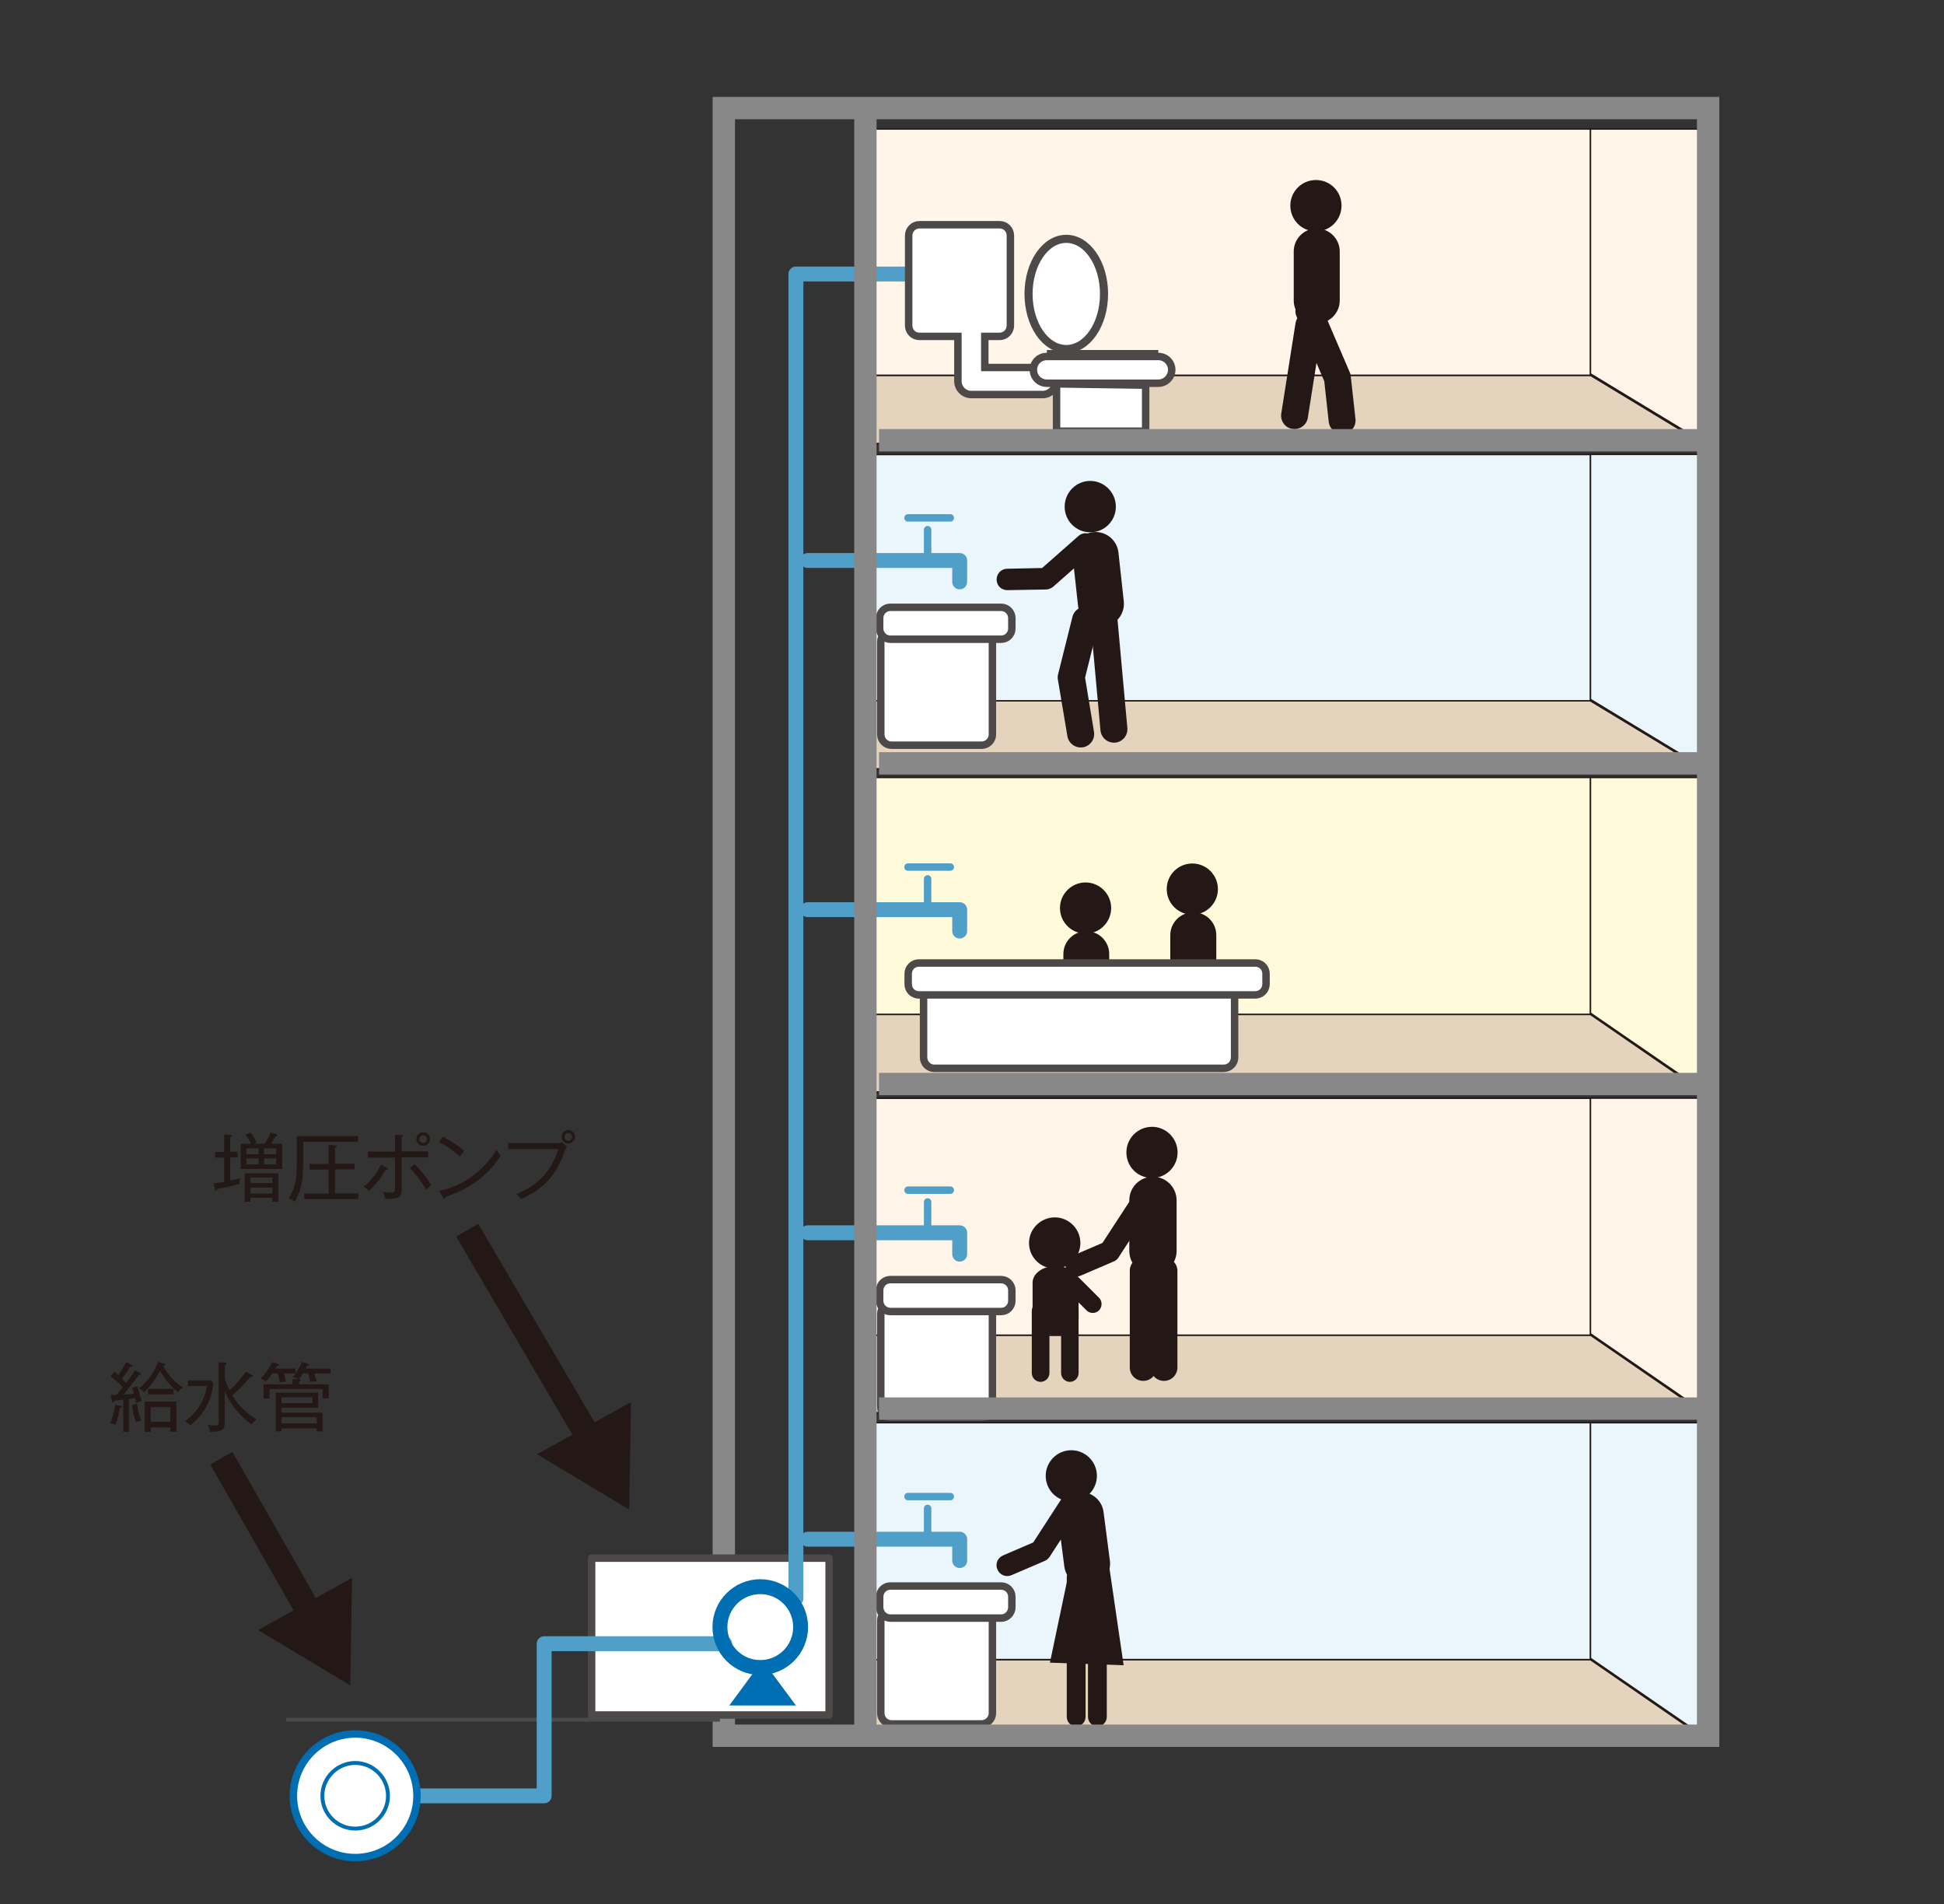 <?xml version="1.0" encoding="UTF-8"?>
<svg id="_レイヤー_1" data-name="レイヤー_1" xmlns="http://www.w3.org/2000/svg" version="1.1" viewBox="0 0 1200 1175.1">
  <rect x="0" y="0" width="1200" height="1175.1" fill="#333333" stroke="none"/>
  <!-- Generator: Adobe Illustrator 29.5.1, SVG Export Plug-In . SVG Version: 2.1.0 Build 141)  -->
  <defs>
    <style>
      .st0, .st1, .st2, .st3, .st4, .st5, .st6 {
        fill: none;
      }

      .st0, .st7, .st8 {
        stroke: #006eb2;
      }

      .st0, .st9, .st2, .st3, .st10 {
        stroke-linecap: round;
      }

      .st0, .st2, .st3, .st10 {
        stroke-linejoin: round;
      }

      .st0, .st3 {
        stroke-width: 9.2px;
      }

      .st11 {
        fill: #eaf5fc;
      }

      .st11, .st12, .st13, .st5, .st14 {
        stroke: #231815;
      }

      .st11, .st12, .st13, .st14 {
        stroke-width: .9px;
      }

      .st1, .st7 {
        stroke-width: 2.4px;
      }

      .st1, .st9, .st15, .st16, .st10 {
        stroke: #4c4948;
      }

      .st12 {
        fill: #fff6e9;
      }

      .st7, .st8, .st9, .st15, .st16, .st10 {
        fill: #fff;
      }

      .st8, .st9, .st2, .st16, .st10 {
        stroke-width: 4.6px;
      }

      .st13 {
        fill: #fffbda;
      }

      .st2, .st3 {
        stroke: #509fc9;
      }

      .st17 {
        fill: #231815;
      }

      .st4 {
        stroke: #231916;
        stroke-miterlimit: 10;
        stroke-width: 5.1px;
      }

      .st5 {
        stroke-width: 15.7px;
      }

      .st14 {
        fill: #e4d4bd;
      }

      .st6 {
        stroke: #888;
        stroke-width: 13.8px;
      }

      .st15 {
        stroke-width: 5px;
      }

      .st18 {
        fill: #006eb2;
      }
    </style>
  </defs>
  <rect class="st4" x="-1836.3" y="-1150.3" width="4257.5" height="3010.4"/>
  <g>
    <polygon class="st11" points="1051.2 878 981.7 878 981.7 1023.4 1051.2 1071.2 1051.2 878"/>
    <polygon class="st14" points="533.7 1072.1 533.7 1024.2 981.7 1024.2 1051.2 1072.1 533.7 1072.1"/>
    <rect class="st11" x="533.7" y="878" width="448" height="146.2"/>
    <polygon class="st12" points="1051.2 677.7 981.7 677.7 981.7 823.1 1051.2 870.9 1051.2 677.7"/>
    <polygon class="st14" points="533.7 871.8 533.7 823.9 981.7 823.9 1051.2 871.8 533.7 871.8"/>
    <rect class="st12" x="533.7" y="677.8" width="448" height="146.2"/>
    <polygon class="st13" points="1051.2 479.8 981.7 479.8 981.7 625.2 1051.2 673 1051.2 479.8"/>
    <polygon class="st14" points="533.7 673.9 533.7 626 981.7 626 1051.2 673.9 533.7 673.9"/>
    <rect class="st13" x="533.7" y="479.8" width="448" height="146.2"/>
    <polygon class="st11" points="1051.2 280.4 981.7 280.4 981.7 431.6 1051.2 473.7 1051.2 280.4"/>
    <polygon class="st14" points="533.7 474.5 533.7 432.5 981.7 432.5 1051.2 474.5 533.7 474.5"/>
    <rect class="st11" x="533.7" y="280.5" width="448" height="152"/>
    <polygon class="st12" points="1051.2 79.6 981.7 79.6 981.7 230.7 1051.2 272.8 1051.2 79.6"/>
    <polygon class="st14" points="533.7 273.7 533.7 231.6 981.7 231.6 1051.2 273.7 533.7 273.7"/>
    <rect class="st12" x="533.7" y="79.6" width="448" height="152"/>
    <line class="st16" x1="715" y1="218.3" x2="646.2" y2="218.3"/>
    <polyline class="st3" points="498.6 345.9 592.4 345.9 592.4 359.1"/>
    <line class="st2" x1="572.6" y1="346.1" x2="572.6" y2="326.9"/>
    <line class="st2" x1="586.6" y1="319.6" x2="560.5" y2="319.6"/>
    <path class="st9" d="M612.6,396c0-3.6-3-6.6-6.7-6.6h-55.6c-3.6,0-6.6,3-6.6,6.6v57.3c0,3.6,3,6.6,6.6,6.6h55.6c3.7,0,6.7-3,6.7-6.6v-57.3Z"/>
    <path class="st9" d="M624.6,381.4c0-3.6-3-6.6-6.6-6.6h-68.4c-3.7,0-6.6,3-6.6,6.6v6.5c0,3.7,3,6.6,6.6,6.6h68.4c3.7,0,6.6-3,6.6-6.6v-6.5Z"/>
    <polyline class="st3" points="498.6 561.4 592.4 561.4 592.4 574.6"/>
    <line class="st2" x1="572.6" y1="561.6" x2="572.6" y2="542.4"/>
    <line class="st2" x1="586.6" y1="535.1" x2="560.5" y2="535.1"/>
    <path class="st17" d="M657.2,312.7c0,8.7,7,15.8,15.8,15.8s15.8-7.1,15.8-15.8-7.1-15.9-15.8-15.9-15.8,7.1-15.8,15.9Z"/>
    <path class="st17" d="M665.5,374.2c.9,7.8,7.9,13.4,15.6,12.5h0c7.9-.8,13.4-7.8,12.6-15.6l-3.3-30.1c-.8-7.8-7.9-13.4-15.6-12.6h0c-7.8.9-13.4,7.9-12.6,15.7l3.3,30.1Z"/>
    <polyline class="st3" points="498.6 760.8 592.4 760.8 592.4 774"/>
    <line class="st2" x1="572.6" y1="760.9" x2="572.6" y2="741.8"/>
    <line class="st2" x1="586.6" y1="734.5" x2="560.5" y2="734.5"/>
    <path class="st9" d="M612.6,810.9c0-3.7-3-6.7-6.7-6.7h-55.6c-3.6,0-6.6,3-6.6,6.7v57.3c0,3.7,3,6.6,6.6,6.6h55.6c3.7,0,6.7-3,6.7-6.6v-57.3Z"/>
    <path class="st9" d="M624.6,796.3c0-3.6-3-6.6-6.6-6.6h-68.4c-3.7,0-6.6,3-6.6,6.6v6.5c0,3.6,3,6.6,6.6,6.6h68.4c3.7,0,6.6-3,6.6-6.6v-6.5Z"/>
    <polyline class="st3" points="498.6 949.9 592.4 949.9 592.4 963.1"/>
    <line class="st2" x1="572.6" y1="950" x2="572.6" y2="930.9"/>
    <line class="st2" x1="586.6" y1="923.6" x2="560.5" y2="923.6"/>
    <path class="st9" d="M612.6,1000c0-3.6-3-6.6-6.7-6.6h-55.6c-3.6,0-6.6,3-6.6,6.6v57.3c0,3.7,3,6.6,6.6,6.6h55.6c3.7,0,6.7-3,6.7-6.6v-57.3Z"/>
    <path class="st9" d="M624.6,985.4c0-3.7-3-6.6-6.6-6.6h-68.4c-3.7,0-6.6,3-6.6,6.6v6.5c0,3.7,3,6.7,6.6,6.7h68.4c3.7,0,6.6-3.1,6.6-6.7v-6.5Z"/>
    <path class="st17" d="M695.3,711.2c0,8.8,7,15.8,15.8,15.8s15.8-7.1,15.8-15.8-7.1-15.8-15.8-15.8-15.8,7.1-15.8,15.8Z"/>
    <path class="st17" d="M697.1,772c0,8.1,6.5,14.6,14.6,14.6h0c8,0,14.6-6.5,14.6-14.6v-31.2c0-8.1-6.6-14.6-14.6-14.6h0c-8.1,0-14.6,6.5-14.6,14.6v31.2Z"/>
    <path class="st17" d="M635.2,767.1c0,8.8,7.1,15.8,15.9,15.8s15.8-7.1,15.8-15.8-7.1-15.8-15.8-15.8-15.9,7.1-15.9,15.8Z"/>
    <path class="st17" d="M637.4,813.6c0,5.7,6.4,10.3,14.2,10.3h0c7.8,0,14.2-4.6,14.2-10.3v-22c0-5.7-6.4-10.3-14.2-10.3h0c-7.8,0-14.2,4.6-14.2,10.3v22Z"/>
    <path class="st17" d="M654.3,560.4c0,8.7,7.1,15.8,15.8,15.8s15.8-7.1,15.8-15.8-7.1-15.8-15.8-15.8-15.8,7.1-15.8,15.8Z"/>
    <path class="st17" d="M656.4,619.1c0,7.8,6.3,14.1,14.2,14.1h0c7.8,0,14.1-6.3,14.1-14.1v-30.3c0-7.8-6.3-14.1-14.1-14.1h0c-7.9,0-14.2,6.3-14.2,14.1v30.3Z"/>
    <path class="st17" d="M720.2,548.7c0,8.7,7.1,15.8,15.8,15.8s15.8-7.1,15.8-15.8-7.1-15.8-15.8-15.8-15.8,7-15.8,15.8Z"/>
    <path class="st17" d="M722.4,607.4c0,7.8,6.4,14.1,14.2,14.1h0c7.9,0,14.2-6.3,14.2-14.1v-30.3c0-7.8-6.3-14.1-14.2-14.1h0c-7.8,0-14.2,6.3-14.2,14.1v30.3Z"/>
    <path class="st17" d="M674.5,340.6l-24.4,21.5c-1.2,1-2.7,1.6-4.2,1.7l-24,.4h0c-3.7.1-6.7-2.8-6.7-6.5,0-3.7,2.8-6.6,6.4-6.7h0l24-.5c-1.6,0-3.1.6-4.2,1.7l24.4-21.5h0c2.7-2.4,6.9-2.1,9.4.6,2.4,2.7,2.2,6.9-.7,9.3h0Z"/>
    <path class="st17" d="M709.4,746.8l-19,29.3c-.7,1.1-1.7,1.9-2.9,2.4l-20.5,8.8h0c-3.4,1.4-7.3,0-8.7-3.5-1.5-3.4,0-7.3,3.5-8.7h0l20.5-8.8c-1.2.5-2.2,1.4-2.9,2.5l19.1-29.3h0c2-3.1,6.1-3.9,9.2-2,3,2,3.9,6.1,1.9,9.2h0Z"/>
    <path class="st17" d="M678.2,384.6l-8.8,35.2c.2-1.1.3-2.3.1-3.4l5.8,35.2h0c.8,4.5-2.3,8.8-6.8,9.6-4.5.7-8.8-2.3-9.6-6.8h0l-5.9-35.1c-.2-1.1-.1-2.3.2-3.4l8.8-35.2h0c1.1-4.5,5.6-7.1,10.1-6,4.5,1.1,7.2,5.6,6,10.1h0Z"/>
    <path class="st17" d="M689.1,374.5l6.8,74.8h0c.4,4.6-3,8.6-7.5,9-4.6.4-8.6-2.9-9.1-7.5h0l-6.8-74.8h0c-.4-4.5,2.9-8.6,7.5-9,4.6-.4,8.7,3,9,7.6h0Z"/>
    <path class="st9" d="M762.1,607.1c0-3.7-3-6.6-6.7-6.6h-178.7c-3.7,0-6.6,3-6.6,6.6v45.5c0,3.7,3,6.7,6.6,6.7h178.7c3.7,0,6.7-3,6.7-6.7v-45.5Z"/>
    <path class="st9" d="M781.5,600.9c0-3.7-3-6.6-6.6-6.6h-207.7c-3.7,0-6.6,3-6.6,6.6v6.5c0,3.7,3,6.6,6.6,6.6h207.7c3.6,0,6.6-3,6.6-6.6v-6.5Z"/>
    <path class="st17" d="M726.8,784.3v59.6h0c0,4.6-3.7,8.3-8.3,8.3s-8.3-3.7-8.3-8.3h0v-59.6h0c0-4.6,3.8-8.3,8.3-8.3s8.3,3.8,8.3,8.3h0Z"/>
    <path class="st17" d="M714,784.3v59.6h0c0,4.6-3.7,8.3-8.3,8.3s-8.3-3.7-8.3-8.3h0v-59.6h0c0-4.6,3.7-8.3,8.3-8.3s8.3,3.8,8.3,8.3h0Z"/>
    <path class="st17" d="M645.5,910.8c0,8.8,7.1,15.8,15.8,15.8s15.8-7.1,15.8-15.8-7.1-15.8-15.8-15.8-15.8,7.1-15.8,15.8Z"/>
    <path class="st17" d="M657,966.8c1,7.7,8.2,13.3,15.9,12.2h0c7.8-1,13.3-8.1,12.2-15.9l-3.9-30c-1-7.7-8.1-13.2-15.9-12.2h0c-7.8,1-13.2,8.1-12.2,15.9l3.9,30Z"/>
    <path class="st17" d="M666.9,931.5l-19,29.3c-.8,1.1-1.8,2-3,2.5l-20.5,8.8h0c-3.4,1.5-7.3-.1-8.7-3.5-1.5-3.3,0-7.2,3.5-8.7h0l20.5-8.8c-1.2.5-2.2,1.4-3,2.5l19-29.3h0c2-3.1,6.1-3.9,9.2-2,3.1,2,3.9,6.1,1.9,9.2h0Z"/>
    <path class="st17" d="M683.2,973.4v86.2h0c0,3.2-2.6,5.8-5.8,5.8s-5.8-2.6-5.8-5.8h0v-86.2h0c0-3.2,2.6-5.8,5.8-5.8s5.8,2.6,5.8,5.8h0Z"/>
    <path class="st17" d="M670.1,973.4v86.2h0c0,3.2-2.6,5.8-5.8,5.8s-5.8-2.6-5.8-5.8h0v-86.2h0c0-3.2,2.6-5.8,5.8-5.8s5.8,2.6,5.8,5.8h0Z"/>
    <path class="st17" d="M665.8,809.1v38.2h0c0,3.1-2.4,5.5-5.4,5.5s-5.4-2.5-5.4-5.5h0v-38.2h0c0-3.1,2.4-5.5,5.4-5.5s5.4,2.5,5.4,5.5h0Z"/>
    <path class="st17" d="M647.8,809.1v38.2h0c0,3.1-2.5,5.5-5.5,5.5s-5.4-2.5-5.4-5.5h0v-38.2h0c0-3.1,2.4-5.5,5.4-5.5s5.5,2.5,5.5,5.5h0Z"/>
    <path class="st17" d="M665.2,787.7l13.2,13.2h0c2.1,2.1,2.1,5.6,0,7.8-2.1,2.1-5.6,2.1-7.7,0h0l-13.2-13.2h0c-2.1-2.1-2.1-5.6,0-7.7,2.2-2.1,5.6-2.1,7.7,0h0Z"/>
    <polygon class="st17" points="684.8 967.5 693.6 1027.7 648.1 1026.1 659.8 970.4 684.8 967.5"/>
    <path class="st17" d="M796.5,126.9c0,8.8,7.1,15.9,15.8,15.9s15.8-7.1,15.8-15.9-7-15.8-15.8-15.8-15.8,7.1-15.8,15.8Z"/>
    <path class="st17" d="M798.6,185.5c0,7.8,6.4,14.1,14.2,14.1h0c7.8,0,14.2-6.3,14.2-14.1v-30.3c0-7.8-6.4-14.2-14.2-14.2h0c-7.9,0-14.2,6.4-14.2,14.2v30.3Z"/>
    <path class="st17" d="M815.6,188.8l17.6,41c.4.8.6,1.6.6,2.4l2.9,26.3h0c.6,4.6-2.8,8.7-7.3,9.2-4.6.5-8.7-2.8-9.2-7.4h0l-2.9-26.4c0,.8.3,1.6.6,2.4l-17.6-41.1h0c-1.8-4.2.1-9.1,4.4-10.9,4.2-1.8,9.1.2,10.9,4.4h0Z"/>
    <path class="st17" d="M816.1,202.1l-8.8,55.7h0c-.7,4.5-5,7.6-9.5,6.9-4.6-.7-7.6-5-6.9-9.5h0l8.8-55.7h0c.7-4.5,5-7.6,9.5-6.9,4.5.7,7.6,5,6.9,9.5h0Z"/>
    <rect class="st6" x="446.8" y="66.7" width="607.6" height="1004.5"/>
    <line class="st6" x1="1058.6" y1="471.1" x2="542.6" y2="471.1"/>
    <line class="st6" x1="1058.6" y1="669" x2="542.6" y2="669"/>
    <line class="st6" x1="1058.6" y1="869.3" x2="542.6" y2="869.3"/>
    <rect class="st10" x="365.2" y="961.6" width="146.6" height="96.8"/>
    <polygon class="st18" points="470.7 1024.7 450.2 1052.5 470.7 1052.5 491.3 1052.5 470.7 1024.7"/>
    <line class="st1" x1="444.4" y1="1061.3" x2="176.7" y2="1061.3"/>
    <polyline class="st3" points="257.4 1108.3 335.9 1108.3 335.9 1014.4 447.3 1014.4"/>
    <path class="st8" d="M181.1,1108.3c0,21,17.1,38.1,38.2,38.1s38.1-17.1,38.1-38.1-17.1-38.2-38.1-38.2-38.2,17.1-38.2,38.2Z"/>
    <path class="st7" d="M199,1108.3c0,11.2,9.1,20.2,20.3,20.2s20.2-9.1,20.2-20.2-9.1-20.3-20.2-20.3-20.3,9.1-20.3,20.3Z"/>
    <polyline class="st3" points="491.3 986.5 491.3 169.1 561.6 169.1"/>
    <path class="st0" d="M444.4,1004.1c0,13.8,11.1,25,24.9,25s24.9-11.2,24.9-25-11.2-24.9-24.9-24.9-24.9,11.2-24.9,24.9Z"/>
    <g>
      <path class="st17" d="M147.8,730.6c-4.2,1.3-8.2,2.2-13.7,3.2,0,.4-.3,1.1-.9,1.1s-.6-.4-.6-.8l-.6-3.9c2.8-.2,4.6-.5,6.4-.8v-15h-5.6v-3.5h5.6v-10.8l3.8.3c.3,0,1,.1,1,.6s-.6.6-1.1.7v9.1h4.6v3.5h-4.6v14.3c3-.6,4.7-1.2,6.2-1.6-.4,1.4-.6,2.3-.5,3.6ZM148.6,721.4v-15.5h6.4c-1-2.1-1.7-3.1-3.5-5.6l3.2-1.4c1.6,2.2,2.6,3.9,3.8,6.2l-1.9.8h6.7c.3-.4,2.5-3.7,3.7-7.1l3.7,1.2c.4.1.7.3.7.6,0,.6-.8.6-1.3.7-1.1,1.9-1.9,3.2-2.7,4.6h6.8v15.5h-25.5ZM168.2,741.6v-2.4h-13.6v2.4h-3.6v-17.5h20.8v17.5h-3.6ZM159.6,708.7h-7.5v3.6h7.5v-3.6ZM159.6,714.9h-7.5v3.7h7.5v-3.7ZM168.2,726.7h-13.6v3.4h13.6v-3.4ZM168.2,732.9h-13.6v3.7h13.6v-3.7ZM170.5,708.7h-7.5v3.6h7.5v-3.6ZM170.5,714.9h-7.5v3.7h7.5v-3.7Z"/>
      <path class="st17" d="M187.2,704.7v8.2c0,12.2,0,19.6-5.3,28.8-.6-.6-1.6-1.5-3.7-2.2,5-8,5-13.5,5-25.7v-12.6h37.8v3.5h-33.8ZM187.8,740.1v-3.5h15.1v-14.8h-11.8v-3.5h11.8v-11.7l4.1.2c.4,0,1,.1,1,.6s-.8.7-1.2.8v10h12.1v3.5h-12.1v14.8h14.4v3.5h-33.4Z"/>
      <path class="st17" d="M238.2,721.8c-3.5,5.9-6,8.9-10.3,13.1-1.1-.9-2.1-1.6-3.5-2.5,4.7-3.6,8.5-8.6,10.8-13.7l3.6,2c.4.2.6.5.6.7,0,.5-.5.5-1.2.5ZM247.9,714.4v18.9c0,3.7,0,6.5-7.2,6.5s-2,0-3.1-.2c-.1-.9-.3-2-1.2-4.1,1,.2,2.7.5,4.9.5s2.5-.9,2.5-3.9v-17.7h-16.6v-3.7h16.6v-10.4l3.8.2c.7,0,1.1,0,1.1.5s-.5.6-.8.7v8.9h16.3v3.7h-16.3ZM263.1,734.3c-2.1-3.9-6.4-9.8-10.2-13.5l3-2.4c3.6,3.5,8.4,9.5,10.3,13.1-1.5.9-2.7,2.3-3.1,2.7ZM261.2,707.1c-2.3,0-4.2-1.9-4.2-4.2s1.9-4.2,4.2-4.2,4.2,1.9,4.2,4.2-1.9,4.2-4.2,4.2ZM261.2,700.6c-1.3,0-2.4,1-2.4,2.4s1.1,2.4,2.4,2.4,2.4-1,2.4-2.4-1.1-2.4-2.4-2.4Z"/>
      <path class="st17" d="M284,713.7c-6.5-5.7-11.3-8-13.1-8.8l2.4-3.4c3.5,1.8,8.2,4.4,13.2,8.7-1.3,1.6-2.1,2.9-2.5,3.5ZM274.9,738.7c0,.8-.1,1.1-.6,1.1s-.6-.3-.7-.6l-2.5-4.2c14.8-3.2,27.5-12.4,35.4-25.4.9,1.5,1.6,2.5,2.5,3.6-10.4,16.8-26.5,22.8-34,25.5Z"/>
      <path class="st17" d="M348.7,710.3c-5.9,16-13.3,23.4-27.1,29.8-1-1.7-2.6-2.9-3-3.2,6.6-2.7,19.7-8.1,26.1-27.7h-31v-3.8h30.1c1.9,0,2.5-.2,3.2-.4l3,2.6c-.7,1.2-.8,1.5-1.2,2.7ZM350.8,705.7c-2.3,0-4.1-1.9-4.1-4.2s1.9-4.1,4.1-4.1,4.2,1.8,4.2,4.1-1.9,4.2-4.2,4.2ZM350.8,699.2c-1.2,0-2.4,1-2.4,2.4s1.1,2.4,2.4,2.4,2.4-1.1,2.4-2.4-1.1-2.4-2.4-2.4Z"/>
    </g>
    <g>
      <path class="st17" d="M75,868.3c0,.4-.3.5-1.1.6-.6,4.2-1.5,7.4-2.5,10.5-1.3-.6-2-.8-3.3-1,1.1-2.6,2.5-7.4,3-11.4l3,.6c.5,0,.9.2.9.6ZM83.9,865.5c0-.8-.2-1.5-.5-2.7-2.2.3-2.5.4-3.8.6v20.2h-3.5v-19.8c-.9,0-4.7.6-5.5.7-.2.5-.5,1-.9,1s-.6-.6-.7-1.2l-.6-3.3c.6,0,3-.2,3.5-.2.3-.4,2.4-2.7,3.9-4.7-.3-.3-3.6-3.8-7.5-6.7l2.3-2.9c.7.6,1.3,1.1,2.5,2.1.8-1.2,3.1-4.7,4.8-8l3.2,1.5c.4.2.6.4.6.7s-.3.6-.7.6-.3,0-.6,0c-1.9,3.2-3.1,4.9-5.1,7.5,1.2,1.2,2,2,2.5,2.6,3.9-5.1,4.5-6,5.5-7.8l3.1,1.5c.5.2.6.5.6.8s-.3.5-.6.5-.4,0-.6,0c-5.4,7.1-5.9,7.9-9.6,12.2,1.7,0,3.8-.3,6.5-.6-.6-1.9-.9-2.8-1.2-3.6l3.1-.9c1.5,3.7,2.4,7.9,2.7,9.1-1.3.4-2.4.7-3.3,1.1ZM83.9,877.7c-1.4-4.3-1.8-6.5-2.4-10.6l3.1-.8c.6,4.5,1.6,7.8,2.6,10.4-.6,0-2,.4-3.4,1ZM110.1,859.2c-5.9-4.4-9.1-9.3-11.3-13.2-1.5,2.6-4.8,8.4-10,13.3-1.1-1.3-1.3-1.5-2.9-2.5,5.8-4.5,9.9-11.4,11.6-16.2l3.5.8c.6.1,1,.3,1,.7s-.4.6-1.2.7c1.2,3,5.5,9.4,12.1,13.5-1.4.9-2,1.4-2.8,2.8ZM105.1,883.6v-2.7h-12.1v2.7h-3.7v-18.6h19.6v18.6h-3.8ZM91.4,860.5v-3.4h15.7v3.4h-15.7ZM105.1,868.4h-12.1v9.1h12.1v-9.1Z"/>
      <path class="st17" d="M130.3,851.9l1.4,1.7c-1,11.3-6.7,20.1-14.2,26-1.2-1.1-1.7-1.5-3.3-2.5,11.1-8.1,12.9-17.9,13.5-21.7h-11.7v-3.5h14.2ZM138.8,876.8c0,6.1-1.8,6.8-9.3,6.8,0-.5-.3-2.5-1.2-4.2,1.3.2,2.2.3,3.7.3,3,0,3-.6,3-3.1v-35.9l3.8.3c.5,0,1.2,0,1.2.6s-.5.6-1.2.8v8.7c1.4,4,2.4,6,2.9,6.9,3.3-2.8,7.9-8,10-11.5l3.7,2c.3.2.7.4.7.8s-.6.5-1.6.5c-4.8,5.9-9.4,10-11.2,11.4,5.1,7.9,10.4,11.8,14.9,14.7-1.2,1.2-1.9,1.9-2.9,3.2-11.5-8.5-15.2-17.4-16.6-20.9v18.6Z"/>
      <path class="st17" d="M175.2,847.5c.3,1,.8,2.8,1.3,5.2-1.1,0-2.8.2-3.9.5-.2-1.8-.6-3.4-1.2-5.6h-3.3c-2,2.9-3.2,4.1-4.1,5-.6-.5-1.6-1.2-3.2-1.9,1.8-1.8,5-5.1,7.1-10.1l3.7,1.1c.4,0,.6.2.6.6,0,.6-1,.7-1.4.7-.4.8-.6,1.1-.8,1.6h12.4v3h-7.2ZM194,847.5c.6,1.8,1,3.1,1.4,4.9-1.8,0-2.9.2-4,.5-.2-2-.6-3.5-1.2-5.4h-3.2c-1.2,2.1-2.1,3.2-2.6,3.7.9,0,1.3,0,1.3.6s-.7.6-1,.7v1.8h18.2v8.7h-3.7v-5.8h-32.8v5.8h-3.7v-8.7h17.9v-3.2h3.3c-1.3-.8-2.7-1.2-3.1-1.4,2.9-3.4,4.4-6.4,5.5-9.2l3.7,1.1c.5.1.8.3.8.6,0,.6-.6.6-1.3.6-.4.9-.6,1.3-.8,1.8h15.3v3h-10ZM195.5,883.4v-1.9h-21.7v1.9h-3.6v-23.9h26.2v9.3h-22.6v3h25.3v11.6h-3.6ZM192.8,862.3h-19v3.7h19v-3.7ZM195.5,874.6h-21.7v3.8h21.7v-3.8Z"/>
    </g>
    <g>
      <line class="st5" x1="288.4" y1="759.2" x2="365.1" y2="890"/>
      <polygon class="st17" points="389.5 865.3 388.4 931.6 331.5 897.5 389.5 865.3"/>
    </g>
    <g>
      <line class="st5" x1="136.6" y1="899.9" x2="192.9" y2="998.4"/>
      <polygon class="st17" points="217.3 973.8 216.2 1040.1 159.3 1006 217.3 973.8"/>
    </g>
    <path class="st16" d="M567.6,138.7h49.5c3.7,0,6.6,3,6.6,6.7v55.5c0,3.7-3,6.7-6.6,6.7h-9.2v19.2h35.6c4.6,0,8.3,3.7,8.3,8.4s-3.7,8.3-8.3,8.3h-43.9c-4.6,0-8.3-3.7-8.3-8.3v-27.6h-23.8c-3.7,0-6.6-3-6.6-6.7v-55.5c0-3.7,3-6.7,6.6-6.7Z"/>
    <path class="st16" d="M715,220c4.6,0,8.3,3.7,8.3,8.2s-3.7,8.3-8.3,8.3h-68.8c-4.6,0-8.3-3.7-8.3-8.3s3.7-8.2,8.3-8.2h68.8Z"/>
    <polygon class="st16" points="707.2 237.7 707.2 266.1 652.2 266.1 652.2 236.9 707.2 237.7"/>
    <path class="st15" d="M634.9,181.4c0,18.8,10.4,34,23.3,34s23.3-15.2,23.3-34-10.4-34-23.3-34-23.3,15.2-23.3,34Z"/>
    <line class="st6" x1="1058.6" y1="271.7" x2="542.6" y2="271.7"/>
    <line class="st6" x1="534.2" y1="67" x2="534.2" y2="1071.3"/>
  </g>
</svg>